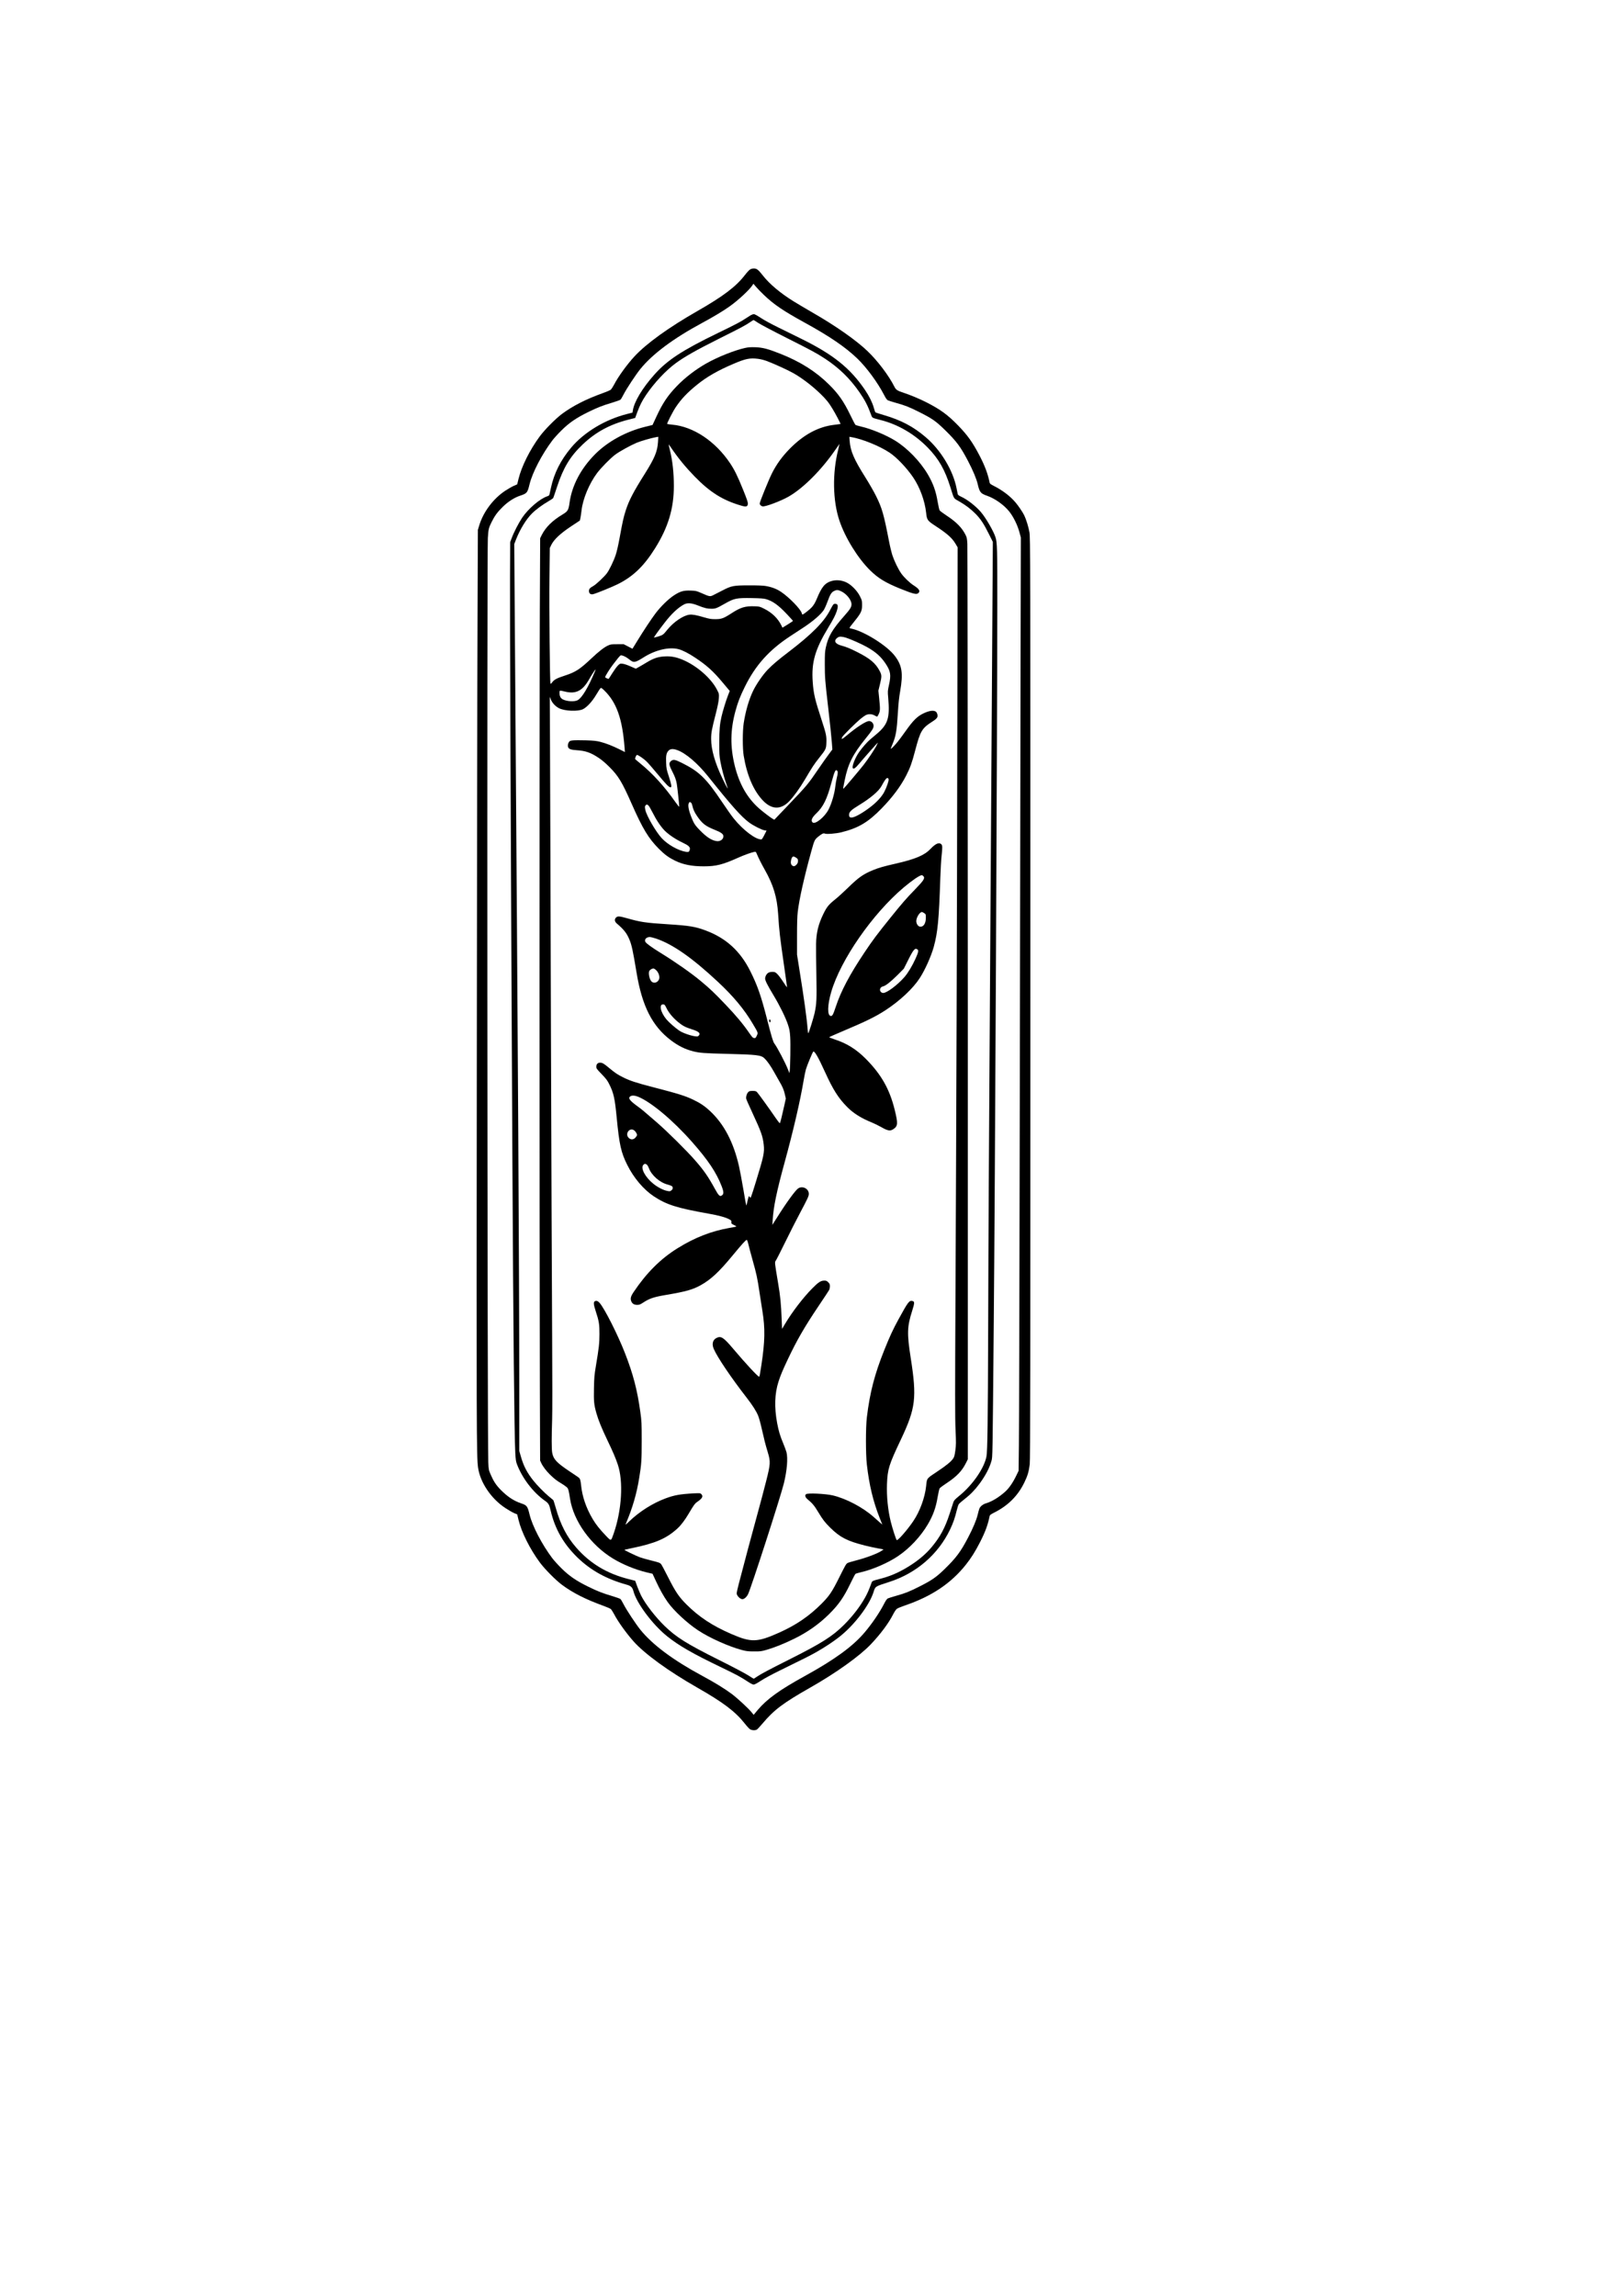 <?xml version="1.0" encoding="UTF-8" standalone="yes"?>
<svg version="1.0" xmlns="http://www.w3.org/2000/svg" width="2480pt" height="3508pt" viewBox="0 0 3307 4678" preserveAspectRatio="xMidYMid meet">
  <g transform="translate(0,4678) scale(0.1,-0.1)" fill="#000000" stroke="none">
    <path d="M15279 41287 c-18 -12 -63 -61 -98 -107 -183 -238 -441 -434 -971
-737 -583 -333 -1043 -664 -1283 -925 -153 -165 -332 -413 -417 -578 -23 -42
-51 -86 -63 -98 -12 -11 -85 -43 -162 -70 -347 -125 -612 -260 -835 -425 -131
-98 -349 -318 -452 -457 -202 -273 -371 -613 -433 -867 l-27 -111 -63 -27
c-35 -15 -112 -58 -172 -97 -249 -162 -455 -435 -539 -714 l-27 -89 -7 -1830
c-5 -1006 -12 -5126 -15 -9155 -7 -7334 -6 -7899 26 -8120 42 -300 265 -631
551 -820 64 -42 145 -89 181 -105 l65 -27 27 -112 c60 -250 233 -595 433 -866
103 -139 321 -359 452 -457 225 -167 485 -298 850 -430 69 -25 135 -54 147
-65 12 -12 41 -57 64 -100 76 -148 244 -383 393 -552 227 -257 713 -611 1306
-949 529 -302 771 -485 965 -730 42 -54 91 -107 109 -118 38 -23 108 -25 140
-4 13 9 64 64 114 123 234 278 420 418 982 737 518 295 1001 640 1225 877 197
208 361 428 450 603 35 67 62 107 83 121 17 12 91 42 164 67 539 184 935 448
1238 829 107 134 193 271 291 463 109 215 157 348 195 532 3 17 28 35 92 67
281 141 481 340 613 611 68 139 93 226 111 374 11 85 13 1933 13 9491 0 9102
-1 9388 -19 9495 -18 109 -69 271 -108 350 -35 69 -122 197 -181 265 -105 123
-264 244 -434 329 -60 30 -84 47 -87 64 -36 180 -98 346 -205 552 -141 271
-243 415 -436 614 -214 221 -366 331 -653 477 -142 72 -325 148 -477 198 -111
36 -140 56 -171 118 -114 228 -344 531 -552 729 -231 220 -649 513 -1111 778
-145 84 -320 188 -390 231 -272 169 -492 354 -627 527 -94 120 -124 143 -183
143 -33 0 -58 -7 -82 -23z m282 -512 c205 -197 393 -325 835 -568 509 -279
831 -499 1072 -731 192 -185 415 -489 547 -744 32 -63 56 -97 75 -107 14 -7
92 -32 171 -54 185 -52 261 -82 450 -176 288 -144 355 -191 552 -384 227 -222
312 -337 461 -622 103 -197 173 -365 198 -473 37 -162 61 -192 185 -234 165
-57 349 -187 459 -325 83 -105 164 -268 204 -414 l31 -113 -6 -2577 c-3 -1418
-10 -5465 -16 -8993 -6 -3528 -14 -6647 -18 -6930 l-6 -515 -48 -99 c-65 -136
-146 -254 -220 -321 -126 -115 -274 -206 -391 -240 -65 -19 -120 -62 -140
-109 -7 -18 -23 -73 -34 -122 -25 -108 -95 -276 -198 -472 -152 -290 -241
-409 -481 -643 -167 -162 -258 -225 -502 -348 -214 -108 -289 -138 -480 -192
-79 -22 -157 -47 -171 -54 -19 -10 -43 -44 -75 -107 -95 -185 -247 -408 -400
-588 -240 -283 -608 -551 -1215 -885 -516 -284 -771 -468 -960 -691 l-84 -101
-36 46 c-63 80 -289 289 -407 378 -143 107 -342 230 -598 368 -601 324 -1020
636 -1269 945 -91 113 -282 402 -340 516 -26 51 -54 99 -64 107 -9 8 -80 34
-157 57 -206 61 -311 102 -500 195 -245 120 -389 219 -545 374 -70 69 -154
162 -187 206 -210 279 -404 651 -462 887 -43 176 -54 190 -177 232 -147 50
-274 134 -409 271 -97 98 -149 177 -210 320 -38 88 -39 94 -46 250 -19 419
-28 18536 -9 18823 11 181 18 208 77 327 62 126 121 206 228 310 111 108 233
186 352 226 142 48 150 57 194 237 58 236 252 608 462 887 33 44 117 137 187
206 156 155 300 254 545 374 189 93 294 134 500 195 77 23 148 49 157 57 10 8
38 56 64 107 58 114 249 403 340 516 247 306 668 621 1259 940 234 126 440
250 565 340 175 125 402 336 464 432 l17 27 58 -67 c32 -37 100 -108 152 -157z"/>
    <path d="M15295 40357 c-22 -13 -67 -42 -100 -64 -94 -64 -200 -120 -566 -297
-724 -351 -1031 -551 -1294 -846 -244 -273 -414 -555 -440 -732 l-7 -44 -111
-28 c-447 -113 -876 -371 -1139 -685 -215 -257 -347 -519 -412 -817 -15 -65
-29 -129 -31 -141 -3 -14 -18 -25 -42 -33 -150 -48 -390 -253 -515 -439 -74
-112 -171 -300 -215 -421 l-28 -75 -3 -705 c-4 -793 13 -4999 48 -11865 18
-3497 39 -5587 59 -5985 8 -137 13 -176 34 -230 107 -284 330 -576 568 -743
76 -53 90 -77 119 -203 87 -372 261 -677 546 -955 273 -264 592 -440 1007
-555 81 -22 114 -55 133 -129 61 -241 390 -682 684 -918 238 -192 527 -358
1115 -640 307 -148 382 -189 526 -283 63 -42 107 -64 125 -64 19 0 68 26 144
76 69 46 225 130 390 211 549 269 617 304 750 379 169 96 347 214 470 312 302
240 603 636 689 906 38 120 28 113 317 206 556 178 1002 564 1244 1073 63 133
96 228 134 384 13 55 32 113 41 127 10 15 63 62 119 105 118 91 211 187 305
314 122 166 205 324 243 464 23 87 22 -4 47 2823 25 2710 70 11905 72 14605 1
1155 -2 1289 -38 1393 -42 127 -193 387 -294 507 -101 120 -279 259 -403 315
-47 22 -67 36 -71 53 -2 12 -14 68 -25 123 -72 363 -319 772 -624 1034 -256
220 -508 352 -862 455 -87 26 -163 50 -167 55 -5 4 -20 47 -33 95 -31 108 -93
234 -179 361 -303 446 -650 724 -1310 1048 -115 57 -320 158 -455 224 -141 69
-294 152 -359 196 -69 46 -124 76 -140 76 -14 0 -44 -11 -66 -23z m158 -158
c51 -33 310 -170 577 -304 520 -262 602 -306 780 -422 285 -187 508 -404 702
-684 113 -163 170 -273 242 -471 20 -53 14 -50 197 -97 353 -90 688 -288 955
-562 223 -230 347 -448 459 -805 78 -249 61 -222 178 -288 134 -77 234 -153
334 -253 102 -103 169 -204 272 -411 l81 -162 -10 -1608 c-11 -1855 -24 -3827
-45 -6977 -26 -3947 -34 -5420 -40 -7420 -6 -1951 -14 -2518 -35 -2628 -47
-242 -283 -583 -562 -808 -78 -64 -99 -87 -111 -121 -8 -24 -43 -128 -76 -233
-95 -293 -193 -475 -370 -687 -105 -125 -234 -238 -391 -343 -215 -143 -405
-232 -615 -289 -215 -57 -202 -51 -221 -104 -52 -141 -81 -206 -126 -287 -106
-190 -259 -387 -433 -560 -234 -233 -453 -372 -1120 -707 -406 -204 -581 -297
-655 -349 -31 -22 -59 -39 -63 -39 -3 0 -52 30 -108 66 -56 37 -319 176 -588
310 -673 337 -877 464 -1120 699 -186 181 -389 443 -478 618 -20 39 -55 124
-79 187 l-42 115 -144 37 c-434 111 -775 317 -1056 638 -194 222 -321 467
-418 810 -24 85 -47 157 -52 160 -4 4 -43 36 -87 72 -95 78 -239 225 -317 323
-129 162 -199 296 -254 488 l-34 119 0 1386 c0 2203 -26 6637 -86 14848 l-16
2240 37 95 c82 208 207 412 325 529 81 81 212 177 342 252 45 26 85 54 90 62
5 8 39 110 77 225 129 393 268 623 521 864 267 254 554 410 933 507 l139 35
42 115 c55 147 100 236 182 357 163 241 401 496 602 643 180 132 416 266 883
500 455 227 549 277 644 344 28 19 54 35 58 35 5 1 50 -26 100 -60z"/>
    <path d="M15180 39691 c-219 -49 -557 -184 -790 -316 -216 -122 -436 -291
-600 -462 -186 -193 -290 -349 -419 -629 l-75 -162 -150 -37 c-388 -95 -759
-298 -1017 -555 -292 -293 -474 -636 -524 -990 -21 -153 -35 -176 -142 -241
-208 -125 -343 -257 -425 -419 l-32 -65 -7 -1470 c-8 -1657 -7 -13530 1
-15825 l5 -1495 22 -49 c33 -71 102 -162 179 -238 90 -87 129 -118 246 -189
53 -33 103 -71 112 -84 18 -27 28 -70 51 -220 72 -455 423 -944 876 -1218 197
-120 461 -228 690 -282 l115 -27 65 -141 c77 -169 165 -326 245 -438 123 -174
395 -426 614 -571 238 -158 630 -333 902 -405 88 -23 123 -27 243 -27 129 -1
149 2 254 32 160 46 367 129 569 229 270 133 503 298 705 498 196 195 298 341
431 617 51 106 99 198 107 204 8 6 59 21 114 34 234 53 546 188 750 325 237
159 463 400 611 651 108 184 164 340 200 559 14 83 32 160 40 173 8 12 72 60
142 106 205 135 311 245 393 408 l39 78 0 9262 c-1 5095 -5 9319 -9 9388 -7
111 -11 132 -38 185 -74 146 -187 261 -382 389 -72 47 -137 96 -145 108 -8 13
-26 91 -40 173 -36 220 -92 375 -201 561 -157 266 -416 533 -665 687 -191 117
-488 240 -695 287 -55 13 -106 28 -114 34 -8 6 -56 98 -107 204 -133 275 -240
429 -433 619 -266 264 -586 466 -991 626 -253 100 -359 128 -510 133 -97 3
-144 0 -210 -15z m270 -222 c49 -6 124 -25 179 -46 137 -51 431 -185 536 -245
172 -97 385 -259 549 -418 119 -115 175 -184 253 -315 61 -100 164 -297 159
-303 -2 -1 -60 -9 -129 -17 -322 -38 -620 -198 -904 -486 -157 -160 -271 -317
-365 -504 -63 -125 -248 -581 -248 -611 0 -28 23 -52 57 -60 51 -13 369 106
532 199 300 172 671 544 956 959 44 64 81 115 81 115 1 -1 -11 -52 -26 -113
-122 -480 -113 -1046 24 -1451 118 -350 375 -766 627 -1014 165 -161 311 -250
614 -373 269 -108 330 -123 367 -89 45 40 16 87 -97 158 -75 47 -194 161 -250
240 -60 84 -140 248 -181 370 -18 56 -50 185 -69 286 -107 552 -142 676 -265
924 -43 88 -143 261 -221 385 -229 363 -301 532 -316 733 l-6 88 39 -6 c227
-39 573 -180 779 -316 145 -96 348 -309 481 -504 138 -204 238 -477 265 -723
15 -145 25 -159 191 -268 241 -158 338 -244 410 -366 l41 -70 -7 -3761 c-7
-4157 -19 -7633 -37 -11422 -10 -2068 -10 -2551 1 -2795 12 -268 11 -306 -4
-420 -14 -102 -22 -132 -44 -164 -45 -66 -140 -143 -334 -272 -212 -141 -200
-126 -217 -289 -25 -236 -128 -518 -264 -718 -122 -180 -313 -397 -335 -383
-14 8 -86 231 -121 371 -59 237 -87 517 -78 770 12 306 38 390 283 907 303
642 328 849 200 1668 -77 494 -73 630 30 954 51 161 52 190 6 201 -66 14 -87
-13 -287 -379 -111 -203 -174 -339 -287 -621 -197 -490 -295 -869 -355 -1370
-25 -210 -25 -745 0 -963 47 -415 128 -750 260 -1085 l55 -137 -47 40 c-25 23
-84 75 -131 116 -222 197 -561 375 -835 439 -150 34 -509 51 -541 24 -29 -24
-17 -65 33 -106 93 -76 139 -131 212 -254 95 -158 138 -214 247 -322 201 -198
345 -272 704 -363 80 -20 199 -46 264 -58 l119 -22 -31 -23 c-82 -58 -313
-146 -529 -202 -86 -22 -165 -46 -175 -53 -31 -22 -41 -40 -163 -283 -152
-306 -207 -387 -369 -549 -257 -256 -518 -433 -870 -590 -439 -195 -559 -198
-956 -27 -393 169 -668 351 -925 608 -153 153 -223 257 -371 550 -69 138 -134
258 -143 268 -25 29 -41 35 -210 77 -88 22 -189 51 -224 64 -81 30 -321 146
-315 151 2 2 71 18 154 35 483 100 704 196 929 402 70 63 154 175 229 303 99
169 125 205 174 238 103 70 125 114 81 158 -20 20 -28 21 -148 15 -285 -15
-400 -36 -581 -103 -262 -98 -530 -267 -739 -468 -81 -78 -83 -79 -66 -40 133
313 218 605 269 925 46 281 51 357 51 760 0 365 -2 395 -28 583 -62 450 -147
775 -312 1197 -147 378 -416 910 -517 1025 -35 40 -67 52 -97 35 -32 -16 -27
-69 18 -206 65 -195 76 -265 75 -464 0 -188 -12 -288 -71 -640 -33 -197 -36
-236 -41 -465 -5 -273 1 -331 49 -503 41 -145 105 -302 224 -552 117 -244 163
-352 212 -495 117 -342 83 -930 -82 -1405 -58 -165 -49 -162 -161 -46 -128
134 -203 229 -270 342 -132 224 -211 455 -234 684 -11 105 -20 134 -49 158 -9
7 -92 64 -186 126 -264 177 -330 247 -354 380 -13 71 -13 324 -1 681 5 155 5
830 0 1665 -5 773 -16 3648 -25 6390 -8 2742 -16 5363 -19 5825 l-4 840 20
-52 c27 -72 96 -146 171 -183 118 -58 382 -68 484 -19 82 40 190 158 271 295
40 67 79 127 88 134 13 11 25 4 81 -51 247 -243 364 -573 409 -1162 l7 -89
-109 55 c-147 73 -275 123 -392 153 -80 20 -131 26 -292 31 -107 3 -226 3
-263 -1 -63 -7 -70 -10 -88 -39 -21 -35 -25 -78 -9 -108 18 -32 61 -46 170
-53 181 -12 285 -48 445 -154 67 -44 140 -106 221 -187 184 -183 259 -308 454
-750 225 -510 343 -705 555 -918 119 -119 200 -178 330 -242 164 -80 342 -115
584 -115 252 0 387 34 709 179 116 52 262 104 320 115 29 5 34 2 44 -22 43
-102 100 -216 170 -340 176 -312 250 -556 273 -902 22 -349 35 -460 120 -1049
36 -245 63 -446 62 -448 -2 -1 -39 52 -82 118 -43 66 -98 138 -122 160 -38 35
-48 39 -95 39 -34 0 -64 -7 -84 -19 -35 -21 -64 -75 -64 -118 0 -39 49 -138
170 -338 130 -216 249 -459 295 -600 31 -93 38 -132 46 -250 9 -137 2 -606
-10 -695 l-6 -44 -29 74 c-52 134 -221 457 -277 529 -27 34 -59 141 -154 513
-120 466 -193 674 -337 962 -205 410 -491 671 -904 827 -215 81 -337 101 -778
129 -455 29 -551 43 -839 125 -147 41 -182 43 -214 13 -37 -35 -31 -84 14
-122 143 -122 202 -196 255 -322 49 -114 73 -227 148 -679 113 -684 320 -1091
700 -1379 154 -116 287 -182 455 -225 124 -32 227 -40 680 -51 624 -16 703
-25 773 -93 55 -53 126 -154 200 -287 38 -69 84 -149 101 -179 64 -108 92
-173 112 -261 l21 -91 -27 -122 c-44 -202 -86 -372 -94 -380 -4 -4 -36 34 -71
85 -145 212 -372 526 -396 549 -22 20 -35 24 -89 24 -53 0 -68 -4 -88 -23 -30
-28 -52 -101 -42 -139 3 -15 60 -143 125 -283 179 -386 211 -476 231 -647 18
-161 3 -232 -158 -756 -99 -321 -108 -345 -121 -322 -7 14 -16 25 -21 25 -4 0
-13 -26 -20 -57 -20 -92 -32 -135 -36 -131 -3 2 -29 150 -59 329 -30 178 -71
393 -90 477 -112 484 -301 845 -582 1111 -108 102 -206 169 -348 236 -166 80
-300 121 -831 259 -333 86 -460 128 -598 197 -116 58 -157 85 -283 189 -111
93 -140 110 -188 110 -47 0 -76 -31 -76 -82 0 -36 9 -48 109 -151 90 -94 117
-128 154 -204 90 -178 115 -289 152 -676 54 -559 89 -716 216 -970 132 -265
333 -502 540 -639 259 -172 475 -240 1119 -354 208 -36 353 -77 425 -118 35
-19 40 -26 37 -54 -3 -29 1 -33 55 -60 66 -34 75 -28 -92 -58 -373 -66 -704
-195 -1052 -410 -349 -215 -639 -504 -903 -898 -59 -88 -70 -133 -47 -188 21
-50 58 -72 121 -72 44 0 61 7 124 48 128 84 217 113 472 156 387 65 537 107
693 194 211 117 376 270 657 611 195 236 267 315 286 315 7 0 20 -35 33 -90
11 -50 50 -193 85 -319 81 -288 99 -372 141 -657 19 -127 46 -301 60 -386 57
-350 52 -617 -20 -1093 -35 -227 -37 -235 -48 -242 -16 -10 -274 268 -524 564
-201 238 -252 271 -343 225 -79 -39 -100 -126 -55 -227 76 -174 354 -584 665
-985 126 -163 198 -276 238 -373 17 -39 51 -164 76 -277 52 -229 67 -290 121
-470 57 -190 55 -234 -34 -585 -39 -154 -115 -443 -170 -642 -95 -343 -292
-1079 -387 -1448 -24 -93 -44 -181 -44 -193 0 -50 69 -122 117 -122 37 0 87
44 115 101 63 127 657 1966 729 2254 65 263 86 515 54 640 -9 32 -38 111 -64
174 -66 157 -96 257 -126 418 -60 324 -51 598 27 843 40 125 82 227 185 445
187 397 346 673 638 1106 106 158 200 300 209 317 9 17 16 52 16 78 0 39 -5
51 -34 80 -29 29 -41 34 -80 34 -71 0 -120 -31 -246 -159 -182 -183 -412 -483
-556 -726 l-59 -99 -7 174 c-14 355 -27 484 -77 780 -68 406 -68 403 -43 438
12 16 97 184 190 373 92 189 229 459 304 599 159 300 178 341 178 388 0 103
-124 168 -213 113 -56 -34 -240 -286 -434 -595 l-96 -151 7 100 c16 268 81
583 245 1180 177 646 315 1242 387 1670 14 83 34 181 45 219 24 82 133 344
149 360 25 24 101 -108 242 -418 163 -358 271 -529 453 -712 121 -123 288
-228 496 -311 52 -21 141 -65 198 -97 128 -74 180 -83 241 -42 97 64 100 113
29 401 -104 419 -273 717 -589 1035 -191 193 -388 315 -635 395 -64 21 -113
41 -108 46 4 4 130 59 278 122 469 198 663 293 865 424 295 192 565 445 702
658 106 163 232 446 283 630 83 302 106 549 135 1411 6 171 17 369 25 440 20
179 19 220 -5 244 -45 45 -117 14 -220 -95 -122 -129 -308 -208 -706 -299
-244 -55 -351 -86 -463 -132 -202 -83 -297 -150 -506 -354 -88 -86 -205 -193
-261 -238 -138 -110 -176 -157 -245 -297 -105 -215 -146 -384 -151 -615 -2
-80 1 -359 6 -620 9 -506 5 -601 -36 -790 -20 -93 -110 -382 -127 -408 -5 -9
-11 21 -15 80 -16 215 -72 623 -171 1236 l-45 284 0 371 c0 268 4 409 15 502
29 252 133 714 276 1232 65 234 67 238 151 305 64 52 100 68 122 56 31 -17
228 -2 341 26 344 85 544 204 817 484 226 232 390 453 503 673 80 156 117 259
180 499 109 415 138 462 360 604 101 64 118 99 83 173 -29 61 -135 56 -276
-13 -123 -60 -206 -142 -356 -354 -60 -85 -135 -186 -167 -225 -65 -80 -139
-154 -139 -139 0 5 16 47 35 93 70 164 88 274 110 641 12 193 24 313 47 440
63 362 39 523 -109 717 -161 213 -635 508 -895 558 -16 3 -28 9 -28 14 0 5 19
33 43 61 193 238 212 272 212 401 0 92 -1 98 -43 181 -48 98 -150 209 -244
265 -168 101 -393 74 -499 -60 -45 -57 -80 -122 -130 -242 -37 -90 -64 -137
-109 -188 -36 -41 -171 -147 -187 -147 -6 0 -14 12 -17 28 -17 76 -257 324
-419 432 -93 63 -190 100 -320 122 -45 8 -171 13 -337 12 -313 0 -355 -8 -535
-101 -60 -31 -140 -72 -178 -91 -79 -41 -82 -41 -257 36 -101 44 -110 46 -217
50 -146 5 -213 -14 -343 -99 -113 -74 -273 -231 -376 -369 -87 -117 -237 -342
-368 -556 l-99 -161 -89 46 -89 46 -132 0 c-119 0 -137 -2 -186 -25 -79 -35
-187 -119 -341 -264 -239 -225 -322 -279 -550 -353 -157 -51 -210 -80 -249
-134 -22 -29 -30 -35 -35 -24 -13 34 -28 1538 -21 2134 l7 625 31 65 c53 109
185 233 402 377 l180 119 12 55 c6 30 16 98 22 150 26 236 157 549 318 764 80
106 272 302 368 373 86 65 307 187 436 242 85 36 296 97 403 116 l39 6 -6
-103 c-12 -195 -66 -327 -264 -643 -237 -376 -325 -545 -392 -750 -45 -139
-65 -227 -126 -562 -27 -149 -59 -288 -81 -352 -40 -120 -127 -300 -179 -371
-50 -67 -216 -224 -272 -256 -76 -43 -93 -62 -93 -106 0 -47 33 -74 82 -64 52
10 385 145 502 203 315 156 537 370 765 735 266 426 381 808 381 1266 0 269
-26 511 -80 730 -16 64 -28 118 -26 119 1 1 24 -31 51 -70 143 -211 292 -392
475 -581 315 -324 576 -488 952 -597 102 -30 132 -22 136 37 2 32 -18 91 -98
289 -111 275 -176 406 -265 539 -301 448 -749 746 -1178 784 -54 5 -100 12
-103 15 -9 9 113 249 172 337 111 167 236 300 437 462 197 160 421 289 743
426 246 105 333 123 504 101z m1687 -4734 c111 -51 213 -178 213 -266 0 -57
-26 -99 -145 -234 -247 -279 -329 -420 -378 -645 -18 -82 -21 -128 -21 -345 0
-259 7 -348 65 -845 41 -355 66 -592 79 -752 l10 -137 -73 -98 c-41 -54 -134
-186 -207 -293 -224 -328 -227 -331 -637 -762 l-265 -278 -29 15 c-40 21 -212
152 -286 218 -241 215 -400 496 -492 867 -95 389 -91 731 15 1116 48 178 95
298 189 489 216 439 493 749 919 1029 61 40 191 125 288 189 183 121 337 253
401 346 17 25 52 103 78 174 55 150 80 190 134 217 52 26 79 25 142 -5z
m-1533 -160 c140 -39 257 -123 436 -314 63 -67 116 -125 117 -129 2 -4 -46
-37 -105 -73 l-109 -67 -25 52 c-69 139 -190 256 -347 334 -90 45 -98 47 -192
50 -193 7 -288 -21 -474 -142 -162 -105 -205 -120 -330 -120 -86 0 -118 5
-225 36 -164 48 -240 62 -302 55 -126 -15 -322 -148 -448 -303 -86 -106 -92
-111 -184 -140 -48 -14 -89 -25 -91 -23 -5 6 95 145 215 300 142 185 274 308
396 374 70 38 154 32 289 -22 126 -51 190 -66 275 -65 78 0 104 10 264 101
198 113 240 121 561 116 164 -3 235 -8 279 -20z m1632 -786 c96 -30 322 -130
429 -191 179 -101 285 -195 380 -338 103 -155 114 -229 68 -438 -26 -120 -27
-125 -15 -260 36 -411 -6 -542 -235 -735 -47 -39 -109 -92 -138 -117 -57 -49
-148 -152 -214 -243 -84 -115 -161 -311 -133 -339 20 -20 56 7 133 99 84 101
369 423 375 423 2 0 -9 -27 -26 -59 -39 -79 -173 -278 -267 -399 -87 -110
-389 -468 -403 -477 -14 -9 -13 -2 20 162 67 337 163 530 426 855 139 172 164
212 164 261 0 51 -43 97 -92 97 -62 0 -254 -124 -454 -293 -101 -84 -123 -92
-90 -29 17 32 273 286 368 365 37 31 85 65 107 77 56 28 125 26 180 -5 23 -14
47 -25 52 -25 6 0 21 24 34 53 30 63 31 103 9 319 l-16 157 31 128 c40 165 39
189 -5 273 -83 159 -195 253 -454 384 -146 74 -227 107 -328 134 -132 36 -162
103 -72 165 33 23 84 21 166 -4z m-3412 -234 c85 -22 210 -86 344 -176 232
-154 364 -273 556 -503 l145 -173 -34 -87 c-42 -106 -107 -319 -134 -436 -35
-152 -45 -268 -45 -530 -1 -224 2 -271 22 -383 27 -148 75 -327 126 -472 46
-132 22 -95 -86 130 -150 313 -228 585 -228 798 0 131 11 192 96 522 39 155
57 246 61 310 5 90 5 90 -36 170 -120 238 -419 498 -709 617 -130 53 -232 72
-356 65 -136 -6 -233 -39 -372 -124 -60 -36 -134 -80 -164 -96 l-55 -30 -110
48 c-68 30 -130 50 -162 53 -50 4 -53 3 -95 -39 -24 -24 -74 -93 -112 -154
-38 -60 -70 -112 -72 -113 -7 -9 -74 21 -74 32 0 21 98 178 160 257 33 41 78
100 102 131 24 31 50 57 59 57 37 2 109 -33 168 -81 94 -76 116 -73 302 44
236 148 513 212 703 163z m-1699 -447 c-138 -331 -268 -548 -355 -593 -67 -35
-219 -26 -302 16 -46 24 -68 66 -68 134 0 53 -3 53 117 24 219 -52 354 17 487
252 54 95 122 199 131 199 2 0 -2 -15 -10 -32z m1669 -1608 c174 -59 419 -268
636 -540 479 -600 673 -817 835 -938 86 -63 255 -149 312 -158 l42 -6 -45 -89
c-24 -49 -50 -89 -57 -90 -113 -10 -376 187 -571 431 -38 47 -140 191 -227
321 -327 489 -469 628 -819 803 -148 74 -182 80 -229 40 -46 -39 -42 -75 25
-207 59 -116 77 -166 94 -257 10 -54 50 -426 50 -463 0 -11 -32 27 -76 89
-223 319 -465 585 -721 793 -57 46 -103 86 -103 88 0 28 26 83 39 83 26 0 142
-80 201 -140 31 -30 133 -148 228 -262 170 -205 223 -258 255 -258 28 0 20 50
-34 218 -48 147 -52 165 -56 282 -6 135 3 190 38 235 39 49 92 57 183 25z
m3264 -422 c17 -17 15 -58 -8 -148 -11 -43 -24 -118 -29 -167 -15 -146 -76
-356 -139 -476 -80 -155 -276 -312 -326 -261 -38 37 -12 99 77 183 140 133
217 288 307 622 66 243 84 281 118 247z m1048 -172 c7 -31 -37 -161 -89 -261
-46 -87 -132 -185 -242 -275 -147 -120 -327 -229 -403 -243 -50 -10 -72 6 -72
53 0 57 43 100 197 193 244 149 409 289 467 397 58 109 95 160 116 160 12 0
22 -9 26 -24z m-4023 -481 c9 -8 20 -38 26 -66 15 -69 40 -124 92 -201 104
-155 174 -209 362 -284 130 -51 177 -86 177 -131 0 -63 -64 -109 -138 -99
-104 14 -211 85 -355 235 -68 71 -96 109 -122 164 -79 174 -114 309 -94 365
12 35 29 40 52 17z m-875 -51 c13 -8 51 -73 86 -143 81 -161 170 -294 252
-376 81 -81 229 -180 365 -243 119 -56 154 -89 145 -136 -10 -49 -24 -59 -75
-51 -157 23 -379 148 -501 282 -115 126 -301 445 -329 565 -15 63 -14 84 5
102 19 20 24 20 52 0z m3015 -1069 c32 -22 37 -31 37 -65 0 -27 -8 -48 -25
-69 -33 -38 -60 -47 -90 -27 -30 20 -39 63 -25 118 21 76 41 84 103 43z m2592
-375 c37 -41 8 -87 -170 -270 -175 -180 -265 -283 -496 -570 -275 -341 -369
-466 -535 -715 -302 -451 -480 -788 -586 -1110 -52 -158 -69 -188 -102 -183
-72 10 -67 220 10 486 191 657 839 1592 1479 2133 172 144 324 248 366 249 9
0 24 -9 34 -20z m16 -753 c34 -23 34 -24 34 -98 -1 -121 -54 -194 -129 -175
-35 9 -66 61 -66 111 0 73 70 185 115 185 7 0 27 -10 46 -23z m-5469 -517
c344 -115 739 -391 1266 -883 317 -296 538 -562 712 -857 110 -185 108 -180
80 -240 -22 -47 -27 -51 -54 -48 -26 3 -41 17 -101 105 -125 182 -268 353
-483 578 -220 231 -313 320 -502 477 -197 164 -515 387 -825 578 -172 106
-289 191 -305 221 -26 48 19 98 89 99 18 0 73 -14 123 -30z m5333 -224 c26
-18 17 -59 -40 -186 -65 -145 -155 -295 -229 -379 -144 -163 -356 -321 -431
-321 -14 0 -34 9 -45 20 -39 39 -16 102 41 114 52 10 156 92 295 230 l130 131
88 175 c110 220 140 254 191 216z m-5335 -412 c56 -48 88 -134 70 -190 -24
-71 -107 -98 -155 -50 -42 42 -69 171 -45 216 12 22 56 49 82 50 9 0 31 -12
48 -26z m221 -784 c44 -91 129 -193 229 -277 94 -79 158 -113 290 -154 149
-46 187 -88 125 -139 -33 -27 -287 47 -382 111 -82 55 -214 171 -265 232 -124
149 -156 316 -59 305 22 -2 32 -16 62 -78z m-578 -1804 c268 -111 710 -481
1098 -921 330 -374 495 -622 604 -904 46 -120 45 -164 -6 -191 -34 -19 -61 9
-131 137 -141 257 -227 380 -409 588 -172 197 -560 581 -779 771 -272 236
-304 263 -395 329 -156 113 -193 164 -143 199 32 23 94 19 161 -8z m-79 -687
c28 -22 56 -68 56 -93 0 -8 -14 -31 -31 -51 -42 -47 -96 -49 -140 -6 -83 84
23 222 115 150z m253 -694 c12 -8 31 -40 43 -71 56 -151 223 -297 390 -339 36
-9 73 -24 83 -33 25 -22 18 -61 -16 -86 -25 -18 -32 -19 -85 -8 -79 16 -189
73 -276 142 -170 135 -271 325 -206 390 24 24 38 25 67 5z"/>
    <path d="M15672 25983 c4 -39 28 -42 28 -4 0 21 -5 31 -16 31 -11 0 -14 -8
-12 -27z"/>
    <path d="M16978 34463 c-8 -10 -36 -58 -62 -108 -123 -242 -372 -493 -836
-848 -230 -175 -341 -270 -441 -374 -98 -103 -231 -296 -294 -428 -85 -176
-154 -413 -192 -662 -24 -158 -24 -512 0 -658 66 -399 199 -711 391 -913 176
-186 363 -193 533 -20 91 93 218 268 323 446 156 264 189 314 287 437 141 177
147 189 151 313 5 133 -4 180 -93 452 -142 433 -168 546 -185 786 -29 398 46
660 317 1109 107 177 144 250 172 333 27 79 27 128 2 142 -29 15 -56 12 -73
-7z"/>
  </g>
</svg>